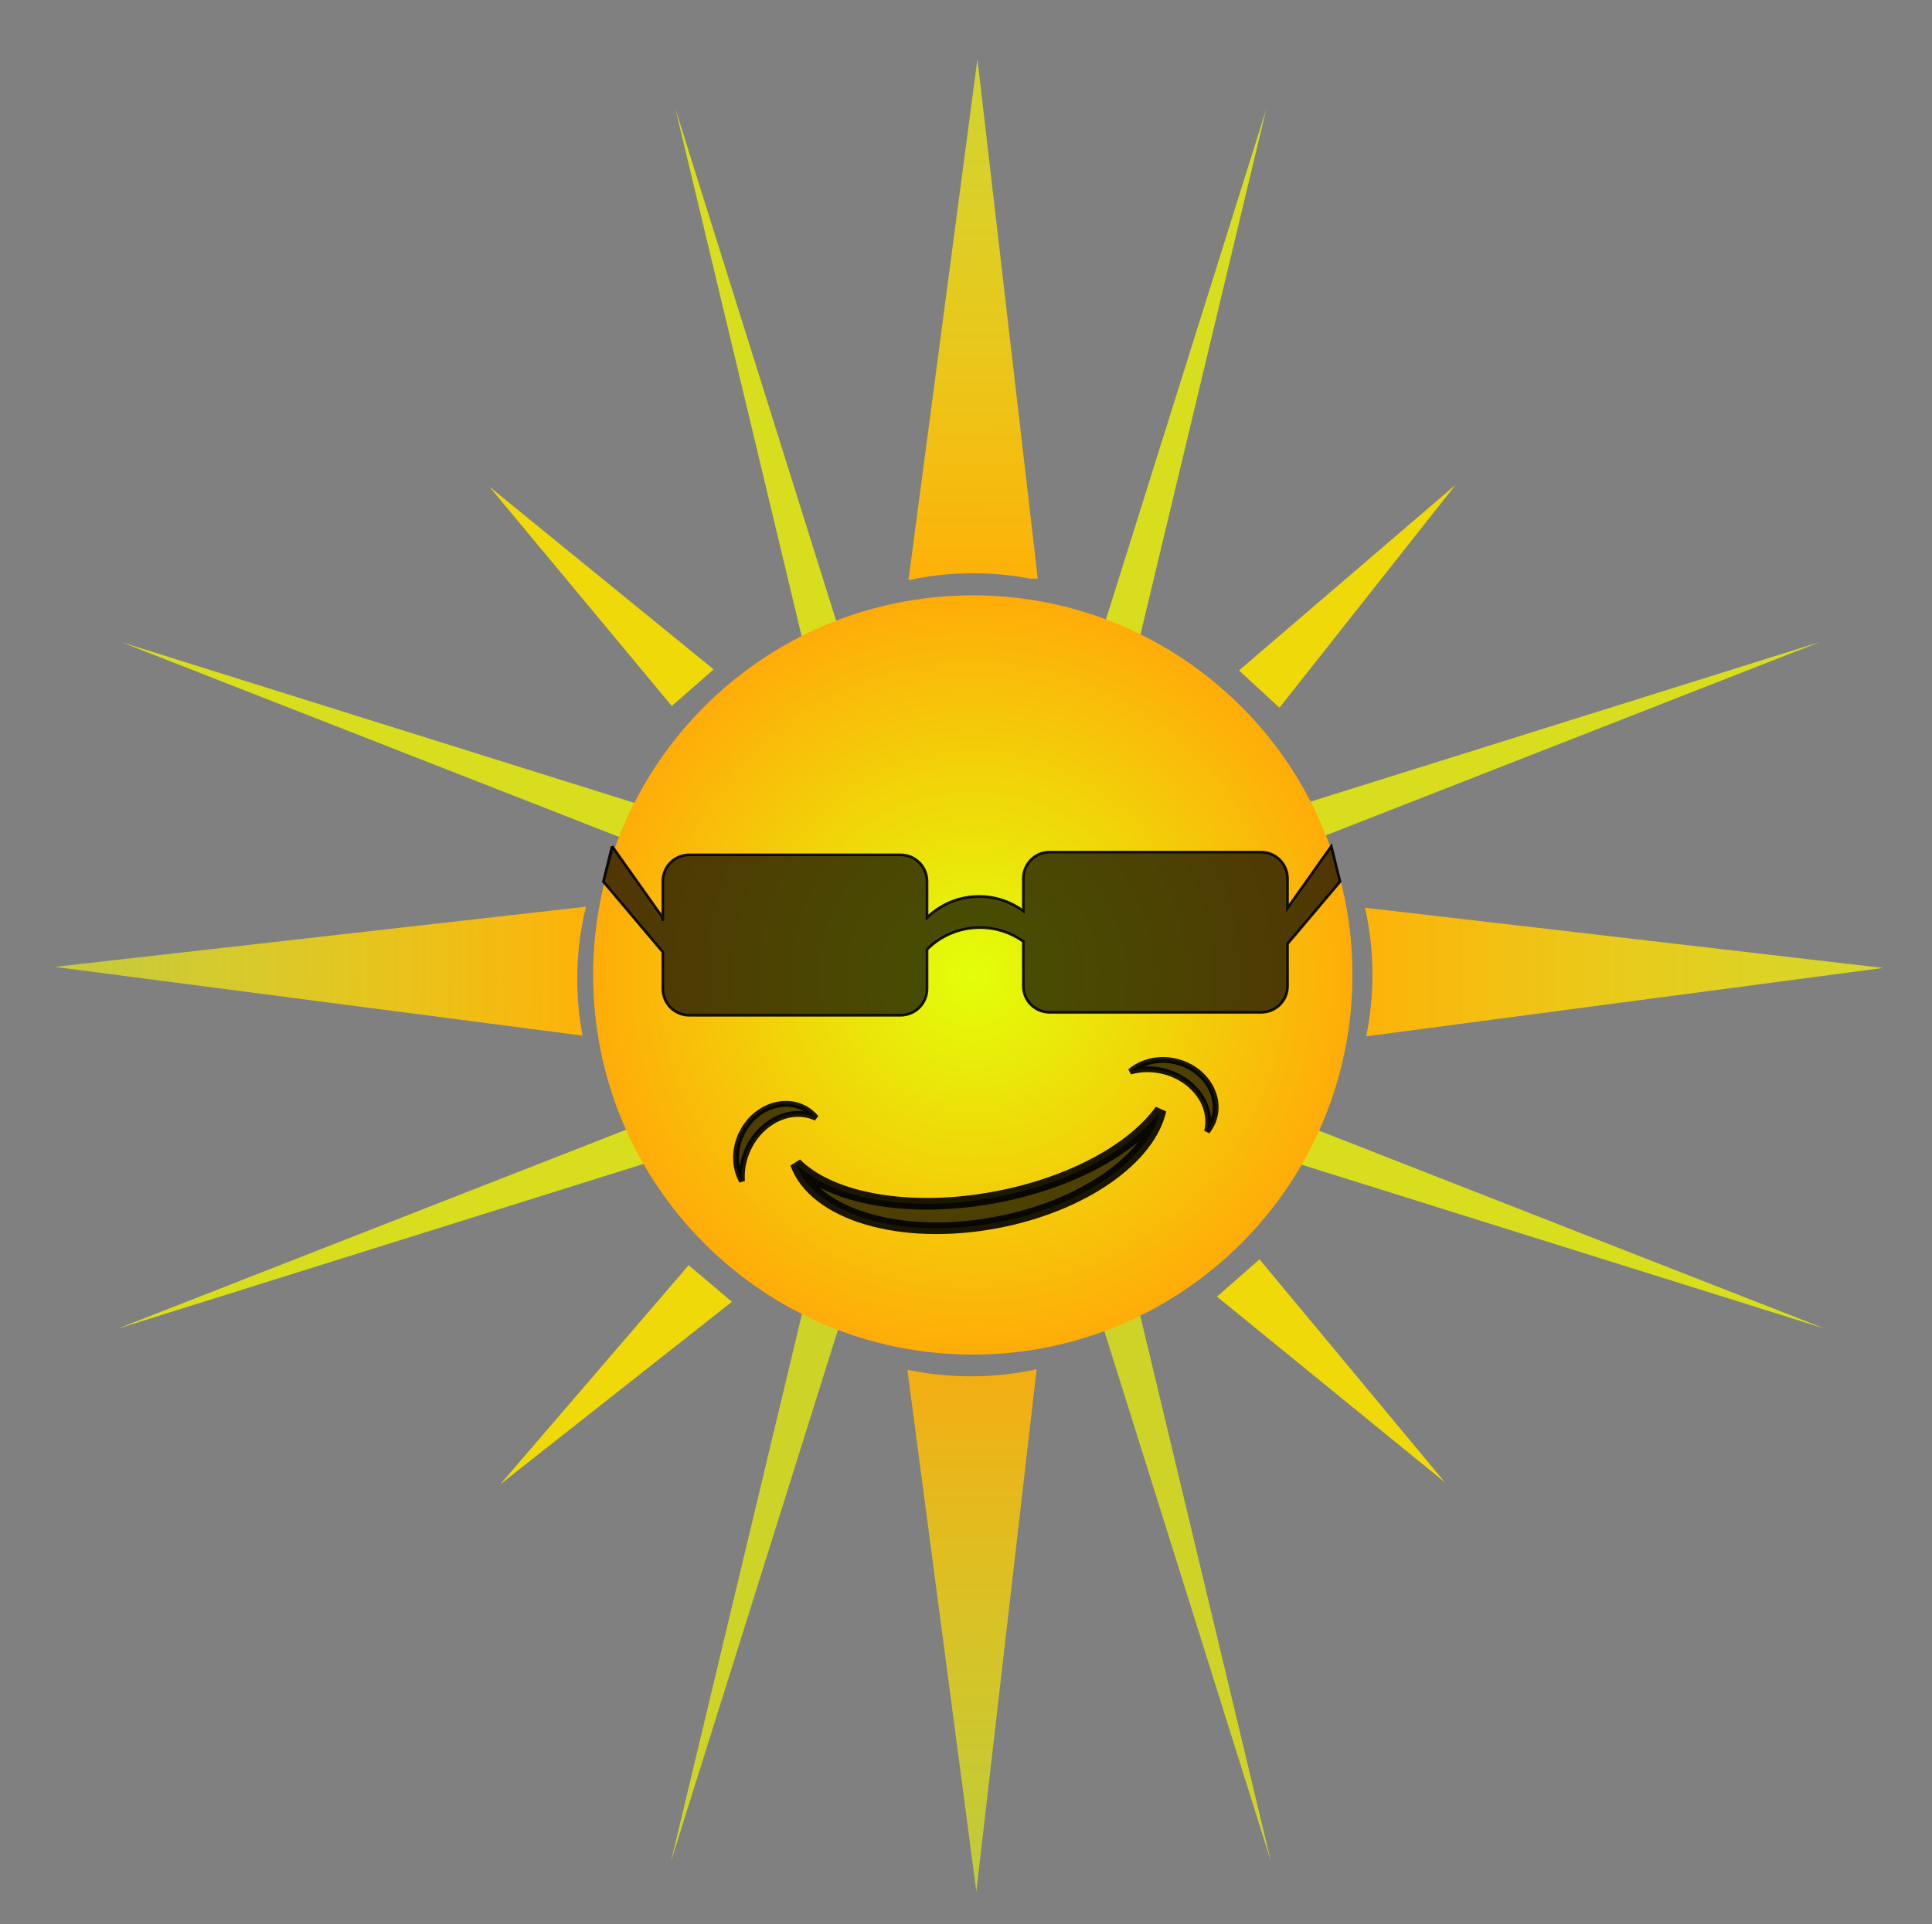<?xml version="1.0" encoding="UTF-8"?>
<svg version="1.1" viewBox="0 0 516.19 514.17" xmlns="http://www.w3.org/2000/svg">
<rect x="0" y="0" width="516.19" height="514.17" fill="#808080" stroke="none"/>
<defs>
<radialGradient id="a" cx="354.56" cy="553.35" r="114.15" gradientUnits="userSpaceOnUse">
<stop stop-color="#e2ff09" offset="0"/>
<stop stop-color="#ffac09" offset="1"/>
</radialGradient>
<linearGradient id="e" x1="358.11" x2="358.06" y1="681.22" y2="972.14" gradientTransform="matrix(.57 0 0 .452 127.4 277.8)" gradientUnits="userSpaceOnUse">
<stop stop-color="#fdb209" offset="0"/>
<stop stop-color="#ecfd09" stop-opacity=".653" offset="1"/>
</linearGradient>
<linearGradient id="d" x1="476.44" x2="783" y1="552.05" y2="552.05" gradientTransform="matrix(.452 0 0 .57 220.28 161.96)" gradientUnits="userSpaceOnUse">
<stop stop-color="#fdb209" offset="0"/>
<stop stop-color="#f9fd09" stop-opacity=".695" offset="1"/>
</linearGradient>
<linearGradient id="c" x1="231.22" x2="-44.375" y1="554.66" y2="551.62" gradientTransform="matrix(.459 0 0 .57 119.2 161.96)" gradientUnits="userSpaceOnUse">
<stop stop-color="#fdb209" offset="0"/>
<stop stop-color="#f9fd09" stop-opacity=".593" offset="1"/>
</linearGradient>
<linearGradient id="b" x1="359.62" x2="358.59" y1="423.62" y2="129.66" gradientTransform="matrix(.57 0 0 .452 127.4 176.62)" gradientUnits="userSpaceOnUse">
<stop stop-color="#fdb209" offset="0"/>
<stop stop-color="#f9fd09" stop-opacity=".661" offset="1"/>
</linearGradient>
</defs>
<g transform="translate(-70.711 -216.97)">
<path d="m401.75 396.13 57.898-49.65-47.086 59.599" fill="#efd909"/>
<path d="m395.86 563.45 60.928 49.65-49.55-59.599" fill="#efd909"/>
<path d="m261.39 395.84-59.918-48.809 48.729 58.588" fill="#efd909"/>
<path d="m266.27 564.83-61.93 48.81 50.37-58.58" fill="#efd909"/>
<path d="m331.86 232.75-18.423 139.24c5.504-1.199 11.299-1.837 17.283-1.837 5.304 0 10.459 0.506 15.394 1.455l1.871-0.028-16.125-138.83z" fill="url(#b)"/>
<path d="m227.29 459.25-141.99 16.089 141.06 18.37c-0.926-4.843-1.42-9.897-1.42-15.091 0-6.745 0.819-13.249 2.353-19.368z" fill="url(#c)"/>
<path d="m435.41 459.53c1.289 5.695 1.99 11.707 1.99 17.924 0 5.681-0.582 11.193-1.665 16.446l138.11-18.28-138.43-16.09z" fill="url(#d)"/>
<path d="m347.68 582.85c-5.583 1.237-11.469 1.894-17.55 1.894-5.699 0-11.231-0.576-16.499-1.668h-0.481l18.423 139.36 16.107-139.58z" fill="url(#e)" opacity=".913"/>
<path d="m556.95 388.53-146.96 46.058c1.722 3.116 3.261 6.332 4.615 9.657l142.34-55.715z" fill="#f2f800" fill-opacity=".773"/>
<path d="m409.01 246.17-46.254 147.28c3.416 1.309 6.721 2.814 9.924 4.508l36.33-151.79z" fill="#f2f800" fill-opacity=".773"/>
<path d="m413.59 515.37c-1.48 3.356-3.148 6.599-5.007 9.728l149.61 46.88-144.6-56.61z" fill="#f2f800" fill-opacity=".773"/>
<path d="m103.28 388.62 142.34 55.715c1.352-3.33 2.894-6.555 4.615-9.675l-146.95-46.05z" fill="#f2f800" fill-opacity=".773"/>
<path d="m251.22 246.24 36.312 151.75c3.2-1.695 6.512-3.197 9.924-4.508l-46.23-147.24z" fill="#f2f800" fill-opacity=".773"/>
<path d="m246.71 515.44-144.68 56.624 149.7-46.914c-1.859-3.125-3.543-6.359-5.025-9.71z" fill="#f2f800" fill-opacity=".773"/>
<path d="m373.09 559.04c-3.269 1.749-6.647 3.303-10.138 4.65l47.306 150.66-37.167-155.32z" fill="#f2f800" fill-opacity=".773" opacity=".893"/>
<path d="m287.15 559.02-37.18 155.41 47.34-150.74c-3.495-1.349-6.885-2.916-10.156-4.668z" fill="#f2f800" fill-opacity=".773" opacity=".889"/>
<g transform="matrix(1.559 0 0 1.559 -183.07 -266.72)">
<path transform="matrix(.57 0 0 .57 127.4 161.96)" d="m468.71 553.35c0 63.042-51.105 114.15-114.15 114.15-63.042 0-114.15-51.105-114.15-114.15 0-63.042 51.105-114.15 114.15-114.15 63.042 0 114.15 51.105 114.15 114.15z" fill="url(#a)"/>
<path d="m267.69 455.31-1.5 6.062 10.188 12.062v6.312c0 2.508 2.023 4.531 4.531 4.531h36.219c2.508 0 4.531-2.023 4.531-4.531v-6.75c2.312-2.329 5.521-3.75 9.062-3.75 2.775 0 5.344 0.871 7.438 2.375v7.656c0 2.508 2.023 4.5 4.531 4.5h36.219c2.508 0 4.531-1.992 4.531-4.5v-7.25l9-10.656-1.5-6.062-7.5 10.594v-5.062c0-2.508-2.023-4.531-4.531-4.531h-36.219c-0.078 0-0.173-4e-3 -0.25 0-2.399 0.121-4.281 2.101-4.281 4.531v5.562c-2.125-1.576-4.746-2.5-7.594-2.5-3.458 0-6.606 1.393-8.906 3.625v-6.219c0-2.508-2.023-4.531-4.531-4.531h-36.219c-2.508 0-4.531 2.023-4.531 4.531v6.781l-0.094-0.656-8.594-12.125z" fill-opacity=".773" opacity=".889" stroke="#000" stroke-width=".453"/>
<path d="m299.19 509.7c3.122 8.731 17.968 13.216 34.431 10.082 14.819-2.821 26.158-10.896 28.052-19.242-4.709 6.586-15.213 12.44-28.116 14.896-14.867 2.83-28.443 0.278-34.367-5.736z" fill-opacity=".773" opacity=".889" stroke="#000" stroke-width="2"/>
<path d="m364.4 492.22c-2.981-0.736-5.937 5.6e-4 -7.923 1.713 1.738-0.506 3.731-0.559 5.715-0.069 5.222 1.29 8.546 5.93 7.457 10.34 0.586-0.747 1.037-1.591 1.274-2.55 1.003-4.062-1.919-8.296-6.522-9.433z" fill-opacity=".773" opacity=".889" stroke="#000"/>
<path d="m289.86 504.61c-1.32 2.773-1.191 5.816 0.088 8.106-0.147-1.804 0.201-3.768 1.079-5.612 2.312-4.857 7.525-7.182 11.626-5.23-0.614-0.724-1.351-1.335-2.243-1.76-3.778-1.798-8.512 0.214-10.55 4.496z" fill-opacity=".773" opacity=".889" stroke="#000"/>
</g>
</g>
</svg>
